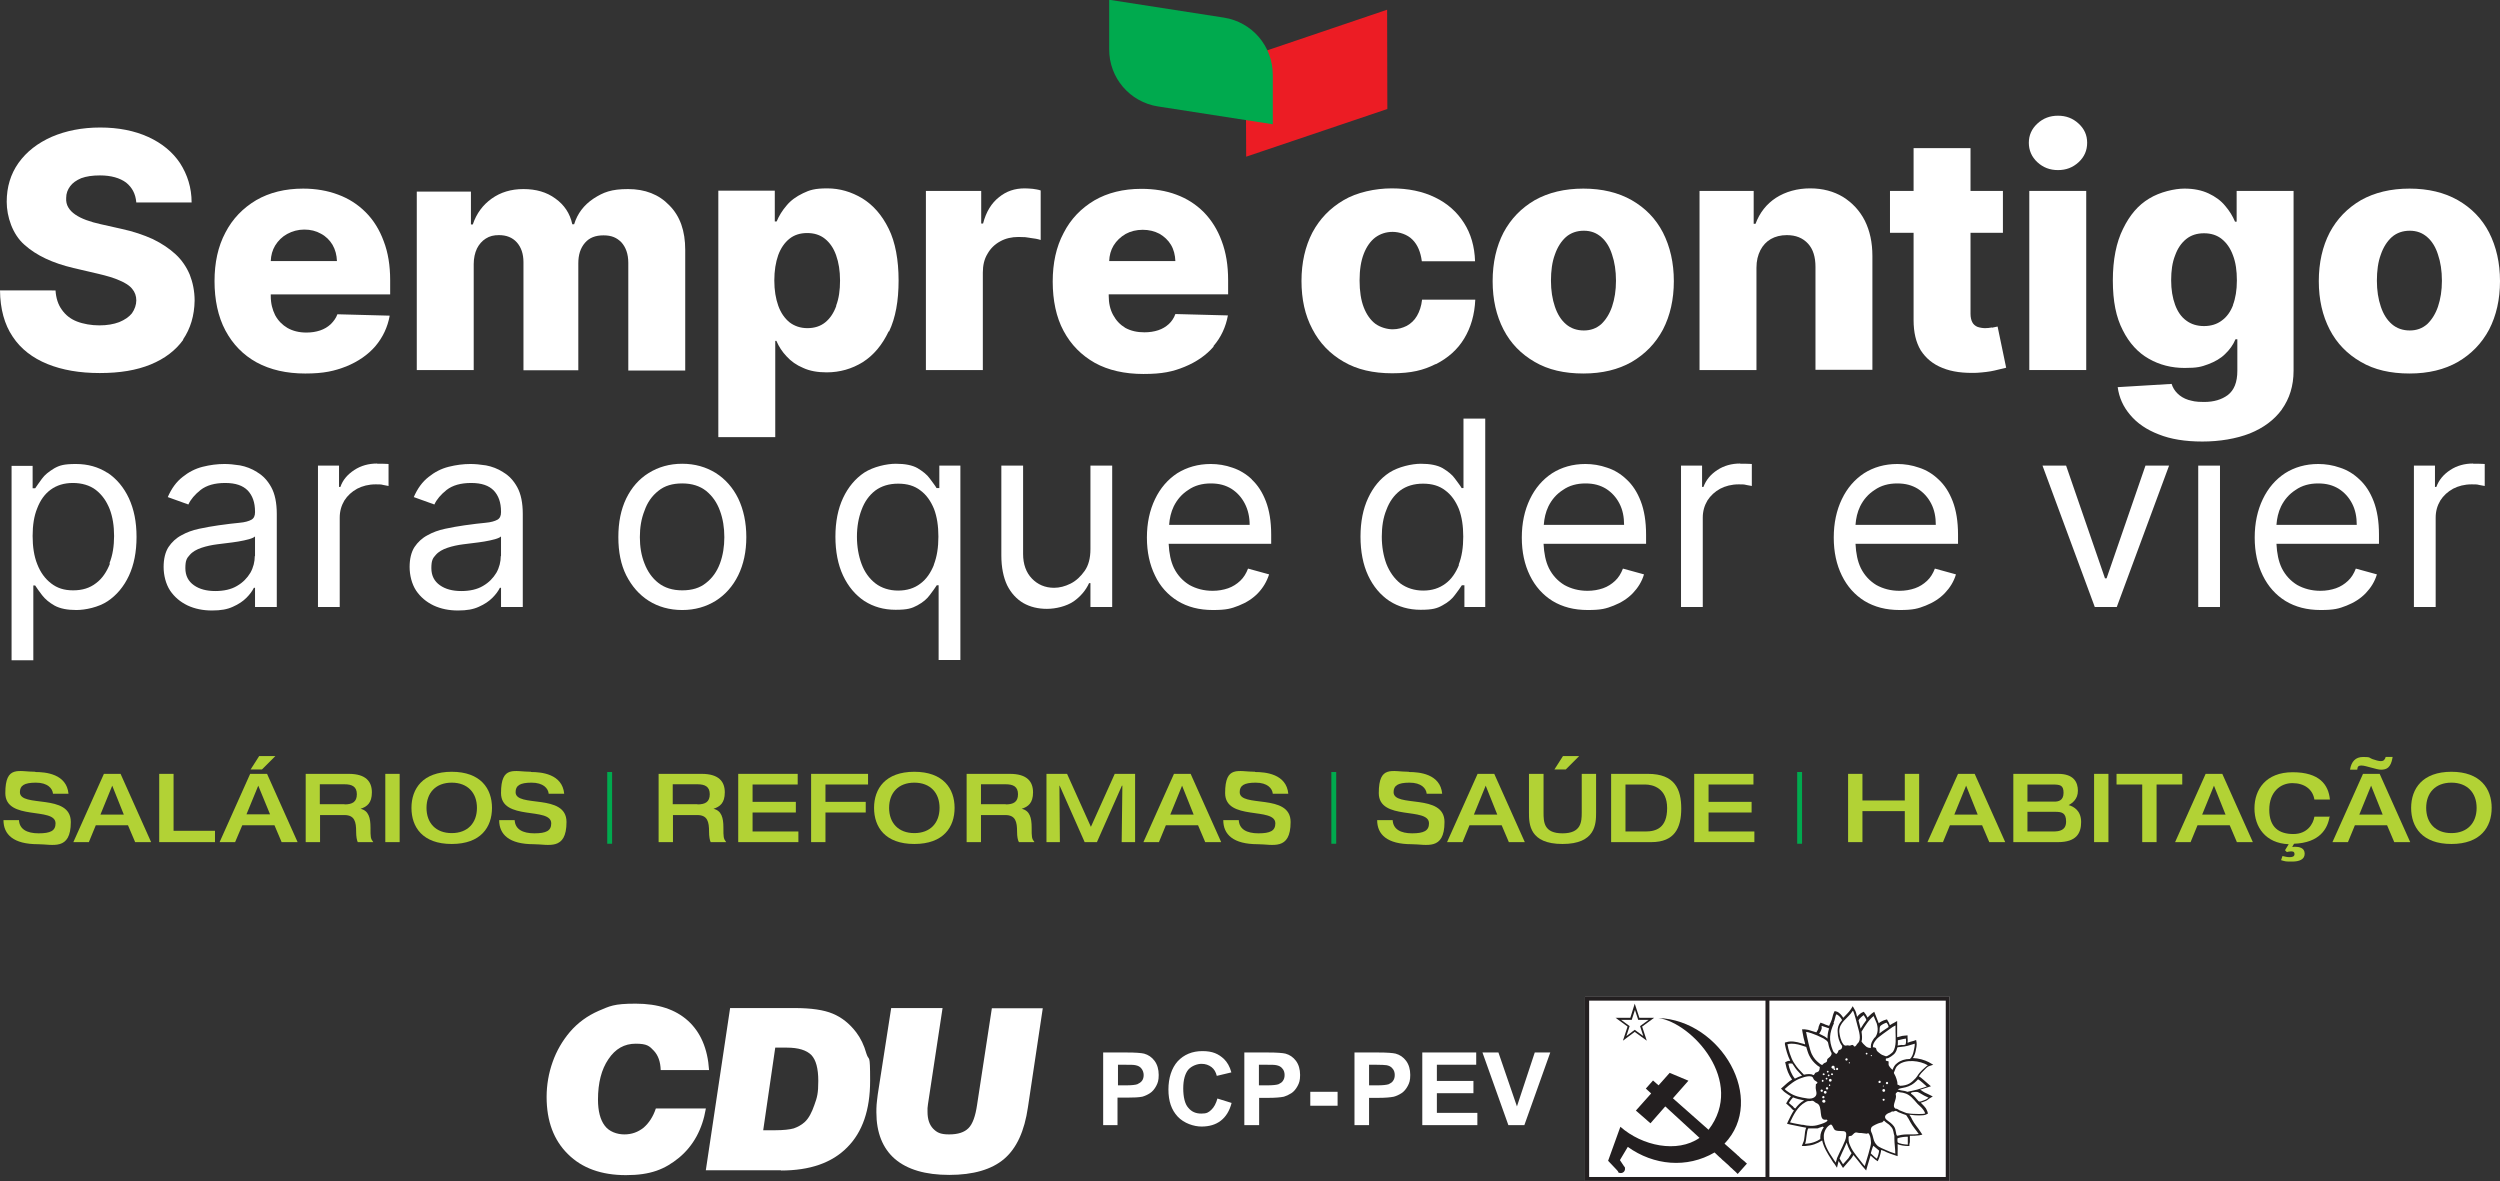 <?xml version="1.0" encoding="UTF-8"?>
<svg id="Layer_1" data-name="Layer 1" xmlns="http://www.w3.org/2000/svg" version="1.1" viewBox="0 0 1080.3 510.4">
  <rect x="0" y="0" width="1080.3" height="510.4" fill="#333333" stroke="none"/>
  <defs>
    <style>
      .cls-1 {
        fill: #b2d235;
      }

      .cls-1, .cls-2, .cls-3, .cls-4, .cls-5 {
        stroke-width: 0px;
      }

      .cls-2 {
        fill: #ec1c24;
      }

      .cls-3 {
        fill: #00aa4e;
      }

      .cls-4 {
        fill: #231f20;
      }

      .cls-5 {
        fill: #fff;
      }
    </style>
  </defs>
  <path class="cls-1" d="M15.2,333.6c4.5,0,13.6.8,14.4,9.4h-6.7c-.2-2.3-2.3-4.8-7.4-4.8s-6.9,1.3-6.9,4.1c0,6.9,22,.3,22,12.9s-7.9,9.6-14.2,9.6c-10.6,0-14.9-4.2-14.9-10.4h6.7c.2,3.9,3.4,5.7,8.5,5.7s7.3-1.1,7.3-4.3c0-7.3-21.7-.9-21.7-13.1s5.8-9.2,13-9.2"/>
  <path class="cls-1" d="M44.8,334.4h7.3l13.2,29.5h-6.9l-3.1-7.3h-13.9l-3,7.3h-6.7l13.2-29.5ZM53.5,352l-5-12.5-5.1,12.5h10.2Z"/>
  <polygon class="cls-1" points="68.8 334.4 75 334.4 75 359 92.9 359 92.9 363.9 68.8 363.9 68.8 334.4"/>
  <path class="cls-1" d="M108.1,334.4h7.3l13.2,29.5h-6.9l-3.1-7.3h-13.9l-3.1,7.3h-6.7l13.2-29.5ZM116.7,351.9l-5.1-12.4-5.1,12.4h10.2ZM112,326.7h7l-5.8,5.8h-4.9l3.7-5.8Z"/>
  <path class="cls-1" d="M132,334.4h18.7c7.5,0,10,3.4,10,8s-2.1,6.2-4.9,7.1h0c3.5.8,4.3,3.9,4.3,8.1s0,4.7,1.2,6.3h-6.7c-.4-.8-.7-2.4-.7-4.5,0-4.2-.6-7.2-5.1-7.2h-10.5v11.7h-6.2v-29.5ZM148.9,347.6c3.4,0,5.3-1.1,5.3-4.4s-2.1-4.3-5.3-4.3h-10.7v8.6h10.7Z"/>
  <rect class="cls-1" x="166.5" y="334.4" width="6.2" height="29.5"/>
  <path class="cls-1" d="M177.8,349.1c0-8.3,4.9-15.6,17.4-15.6s17.4,7.3,17.4,15.6-4.8,15.6-17.4,15.6-17.4-7.3-17.4-15.6M206.1,349.1c0-6.5-4-10.9-10.9-10.9s-10.9,4.4-10.9,10.9,4,10.9,10.9,10.9,10.9-4.4,10.9-10.9"/>
  <path class="cls-1" d="M229.4,333.6c4.5,0,13.6.8,14.4,9.4h-6.7c-.2-2.3-2.3-4.8-7.4-4.8s-6.9,1.3-6.9,4.1c0,6.9,22,.3,22,12.9s-7.9,9.6-14.2,9.6c-10.6,0-14.9-4.2-14.9-10.4h6.7c.2,3.9,3.4,5.7,8.5,5.7s7.3-1.1,7.3-4.3c0-7.3-21.7-.9-21.7-13.1s5.8-9.2,13-9.2"/>
  <rect class="cls-3" x="262.4" y="333.6" width="2.1" height="31"/>
  <path class="cls-1" d="M284.5,334.4h18.7c7.5,0,10,3.4,10,8s-2.1,6.2-4.9,7.1h0c3.5.8,4.3,3.9,4.3,8.1s0,4.7,1.2,6.3h-6.7c-.4-.8-.7-2.4-.7-4.5,0-4.2-.6-7.2-5.1-7.2h-10.5v11.7h-6.2v-29.5ZM301.4,347.6c3.4,0,5.3-1.1,5.3-4.4s-2.1-4.3-5.3-4.3h-10.7v8.6h10.7Z"/>
  <polygon class="cls-1" points="319 334.4 344.7 334.4 344.7 339 325.2 339 325.2 346.5 343.9 346.5 343.9 351.1 325.2 351.1 325.2 359.3 345 359.3 345 363.9 319 363.9 319 334.4"/>
  <polygon class="cls-1" points="350.5 334.4 375.1 334.4 375.1 339 356.7 339 356.7 346.5 374.1 346.5 374.1 351.1 356.7 351.1 356.7 363.9 350.5 363.9 350.5 334.4"/>
  <path class="cls-1" d="M377.7,349.1c0-8.3,4.9-15.6,17.4-15.6s17.4,7.3,17.4,15.6-4.8,15.6-17.4,15.6-17.4-7.3-17.4-15.6M406,349.1c0-6.5-4-10.9-10.9-10.9s-10.9,4.4-10.9,10.9,4,10.9,10.9,10.9,10.9-4.4,10.9-10.9"/>
  <path class="cls-1" d="M417.7,334.4h18.7c7.5,0,10,3.4,10,8s-2.1,6.2-4.9,7.1h0c3.5.8,4.3,3.9,4.3,8.1s0,4.7,1.2,6.3h-6.7c-.5-.8-.8-2.4-.8-4.5,0-4.2-.6-7.2-5.1-7.2h-10.5v11.7h-6.2v-29.5ZM434.6,347.6c3.4,0,5.3-1.1,5.3-4.4s-2.1-4.3-5.3-4.3h-10.7v8.6h10.7Z"/>
  <polygon class="cls-1" points="452.2 334.4 461.1 334.4 471.4 357.3 481.7 334.4 490.5 334.4 490.5 363.9 484.7 363.9 485 339.5 484.8 339.5 474 363.9 468.7 363.9 457.9 339.5 457.8 339.5 458 363.9 452.2 363.9 452.2 334.4"/>
  <path class="cls-1" d="M507.2,334.4h7.3l13.2,29.5h-6.9l-3.1-7.3h-13.9l-3,7.3h-6.7l13.2-29.5ZM515.8,352l-5-12.5-5.1,12.5h10.2Z"/>
  <path class="cls-1" d="M542.3,333.6c4.5,0,13.6.8,14.4,9.4h-6.7c-.2-2.3-2.3-4.8-7.4-4.8s-6.9,1.3-6.9,4.1c0,6.9,22,.3,22,12.9s-7.9,9.6-14.2,9.6c-10.6,0-14.9-4.2-14.9-10.4h6.7c.2,3.9,3.4,5.7,8.5,5.7s7.3-1.1,7.3-4.3c0-7.3-21.7-.9-21.7-13.1s5.8-9.2,13-9.2"/>
  <rect class="cls-3" x="575.3" y="333.6" width="2.1" height="31"/>
  <path class="cls-1" d="M608.8,333.6c4.5,0,13.6.8,14.4,9.4h-6.7c-.2-2.3-2.3-4.8-7.4-4.8s-6.9,1.3-6.9,4.1c0,6.9,22,.3,22,12.9s-7.9,9.6-14.2,9.6c-10.6,0-14.9-4.2-14.9-10.4h6.7c.2,3.9,3.4,5.7,8.4,5.7s7.3-1.1,7.3-4.3c0-7.3-21.7-.9-21.7-13.1s5.8-9.2,13-9.2"/>
  <path class="cls-1" d="M638.4,334.4h7.3l13.2,29.5h-6.9l-3.1-7.3h-13.9l-3,7.3h-6.7l13.2-29.5ZM647,352l-5-12.5-5.1,12.5h10.2Z"/>
  <path class="cls-1" d="M660.7,334.4h6.3v16.7c0,4.1.1,9,8.2,9s8.3-5,8.3-9v-16.7h6.2v16.8c0,4.8-.2,13.5-14.5,13.5s-14.5-8.6-14.5-13.5v-16.8ZM675.4,326.7h7l-5.8,5.8h-4.9l3.7-5.8Z"/>
  <path class="cls-1" d="M696.2,334.4h15.9c11.6,0,14.4,6.6,14.4,15s-2.9,14.5-12.9,14.5h-17.4v-29.5ZM702.4,359.3h8.7c4.5,0,9.3-1.5,9.3-10.1s-6.1-10.2-9.6-10.2h-8.4v20.3Z"/>
  <polygon class="cls-1" points="732.1 334.4 757.7 334.4 757.7 339 738.3 339 738.3 346.5 756.9 346.5 756.9 351.1 738.3 351.1 738.3 359.3 758.1 359.3 758.1 363.9 732.1 363.9 732.1 334.4"/>
  <rect class="cls-3" x="776.6" y="333.6" width="2.1" height="31"/>
  <polygon class="cls-1" points="798.6 334.4 804.8 334.4 804.8 345.9 823.1 345.9 823.1 334.4 829.3 334.4 829.3 363.9 823.1 363.9 823.1 350.5 804.8 350.5 804.8 363.9 798.6 363.9 798.6 334.4"/>
  <path class="cls-1" d="M846,334.4h7.3l13.2,29.5h-6.9l-3.1-7.3h-13.9l-3,7.3h-6.7l13.2-29.5ZM854.6,352l-5-12.5-5.1,12.5h10.2Z"/>
  <path class="cls-1" d="M869.9,334.4h19.5c6.7,0,8.5,3.6,8.5,7.3s-2.5,5.4-4,6.2c2.2.6,5.4,2.4,5.4,7.3s-2.1,8.7-10,8.7h-19.3v-29.5ZM876.1,346.4h11.6c1.7,0,4-.4,4-3.8s-1.5-3.6-5.1-3.6h-10.5v7.4ZM876.1,359.3h11.1c2.8,0,5.6-.5,5.6-4.3s-1.9-4.2-4.7-4.2h-12v8.5Z"/>
  <rect class="cls-1" x="904.9" y="334.4" width="6.2" height="29.5"/>
  <polygon class="cls-1" points="925.7 339 914.6 339 914.6 334.4 943 334.4 943 339 931.9 339 931.9 363.9 925.7 363.9 925.7 339"/>
  <path class="cls-1" d="M953,334.4h7.3l13.2,29.5h-6.9l-3.1-7.3h-13.9l-3,7.3h-6.7l13.2-29.5ZM961.7,352l-5-12.5-5.1,12.5h10.2Z"/>
  <path class="cls-1" d="M1006.7,352.6c-.8,5.6-4.4,11.6-15.4,12l-.8,1.4c.5,0,.8-.1,1.2-.1,1.7,0,4.2.4,4.2,3s-2.5,3.4-5.4,3.4-2.7,0-4.8-.6l.6-1.8c1,.2,1.9.5,3,.5s2.2-.2,2.2-1.3-.7-1.2-1.5-1.2-1.4.2-1.8.3l-.8-.8,1.6-2.6c-10-.4-14.8-7.4-14.8-15.5s4.9-15.6,16.5-15.6,15.5,5.4,16.1,11.8h-6.7c-.7-4.4-4.3-7.1-9.5-7.1s-10,3.8-10,11.5,4.3,10.5,10.4,10.5,8.6-4.4,9.1-7.5h6.7Z"/>
  <path class="cls-1" d="M1021,334.4h7.3l13.2,29.5h-6.9l-3.1-7.3h-13.9l-3,7.3h-6.7l13.2-29.5ZM1015.5,332.5c.6-3.4,2.3-5.4,5.7-5.4s2.5.4,3.9.9c1.4.5,2.8.9,3.8.9s1.7-.6,2-1.8h3c-.2,1.2-.5,2.6-1.2,3.7-.7,1.1-1.8,1.8-3.8,1.8s-6.6-1.8-8.4-1.8-1.7.8-1.9,1.8h-3ZM1029.6,352l-5-12.5-5.1,12.5h10.2Z"/>
  <path class="cls-1" d="M1041.9,349.1c0-8.3,4.9-15.6,17.4-15.6s17.4,7.3,17.4,15.6-4.8,15.6-17.4,15.6-17.4-7.3-17.4-15.6M1070.2,349.1c0-6.5-4-10.9-10.9-10.9s-10.9,4.4-10.9,10.9,4,10.9,10.9,10.9,10.9-4.4,10.9-10.9"/>
  <path class="cls-5" d="M46.4,204.3c-3.9-2.5-8.4-3.8-13.6-3.8s-7.1.6-9.4,1.9c-2.3,1.4-4.1,2.8-5.3,4.5-1.2,1.7-2.2,3-2.9,4.1h-1.1v-9.7H5v84h9.4v-32.3h.8c.7,1.1,1.7,2.5,3,4.2,1.3,1.7,3.1,3.2,5.4,4.5,2.4,1.3,5.5,1.9,9.4,1.9s9.6-1.2,13.5-3.8c3.9-2.6,7-6.3,9.2-11s3.3-10.3,3.3-16.8-1.1-11.9-3.3-16.7c-2.2-4.7-5.3-8.4-9.2-11M47.5,243.6c-1.4,3.5-3.3,6.4-6,8.4-2.7,2.1-5.9,3.1-9.9,3.1s-6.9-1-9.5-3c-2.6-2-4.6-4.7-6-8.3-1.4-3.5-2-7.6-2-12.2s.6-8.6,2-12c1.3-3.4,3.2-6.1,5.8-8,2.6-1.9,5.8-2.9,9.6-2.9s7.3,1,9.9,3c2.7,2.1,4.6,4.8,6,8.3,1.3,3.4,1.9,7.3,1.9,11.6s-.6,8.3-2,11.8"/>
  <path class="cls-5" d="M111.1,204c-2.4-1.5-4.8-2.4-7.4-2.9-2.5-.4-4.8-.6-6.7-.6-3.1,0-6.2.4-9.4,1.2-3.2.8-6.1,2.3-8.7,4.4-2.7,2.1-4.8,5-6.4,8.7l8.9,3.2c1-2.2,2.8-4.3,5.3-6.3,2.6-2,6.1-3,10.6-3s7.6,1.1,9.7,3.2c2.1,2.2,3.2,5.2,3.2,9.2v.3c0,1.5-.5,2.6-1.6,3.2-1.1.6-2.8,1.1-5.1,1.3-2.4.2-5.4.6-9.1,1.1-2.8.4-5.6.9-8.4,1.5-2.8.6-5.3,1.5-7.6,2.8-2.3,1.2-4.2,3-5.6,5.1-1.4,2.2-2.1,5.1-2.1,8.6s.9,7.3,2.8,10.2c1.9,2.8,4.4,4.9,7.5,6.4,3.2,1.5,6.7,2.2,10.6,2.2s6.6-.5,9-1.6c2.5-1.1,4.4-2.4,5.9-3.9,1.5-1.5,2.5-2.9,3.2-4.3h.5v8.3h9.4v-40.2c0-4.8-.8-8.7-2.4-11.6-1.6-2.9-3.6-5-6-6.4M110.1,240.2c0,2.5-.6,5-1.9,7.3-1.4,2.3-3.2,4.2-5.8,5.7-2.5,1.5-5.7,2.2-9.4,2.2s-6.8-.8-9.2-2.5c-2.4-1.7-3.7-4.1-3.7-7.4s.6-4.3,1.9-5.7c1.2-1.4,3-2.4,5.1-3.1,2.1-.7,4.4-1.2,6.8-1.5,1-.1,2.4-.3,4-.5,1.7-.2,3.3-.4,5.1-.7,1.7-.3,3.2-.6,4.6-1,1.4-.4,2.2-.8,2.6-1.2v8.6Z"/>
  <path class="cls-5" d="M163,200.3c-3.7,0-7,.9-9.9,2.8-2.9,1.9-5,4.3-6,7.3h-.6v-9.2h-9.1v61.1h9.4v-38.6c0-2.8.7-5.2,2-7.4,1.4-2.2,3.2-3.8,5.5-5.1,2.3-1.2,5-1.9,8-1.9s2.4.1,3.5.3,1.8.3,2.1.4v-9.5c-.5,0-1.3-.1-2.3-.1-1.1,0-1.9,0-2.6,0"/>
  <path class="cls-5" d="M217.4,204c-2.4-1.5-4.8-2.4-7.4-2.9-2.5-.4-4.8-.6-6.7-.6-3.1,0-6.2.4-9.4,1.2-3.2.8-6.1,2.3-8.7,4.4-2.7,2.1-4.8,5-6.4,8.7l8.9,3.2c1-2.2,2.8-4.3,5.3-6.3,2.6-2,6.1-3,10.6-3s7.6,1.1,9.7,3.2c2.1,2.2,3.2,5.2,3.2,9.2v.3c0,1.5-.5,2.6-1.6,3.2-1.1.6-2.8,1.1-5.1,1.3-2.4.2-5.4.6-9.1,1.1-2.8.4-5.6.9-8.4,1.5-2.8.6-5.3,1.5-7.6,2.8-2.3,1.2-4.2,3-5.6,5.1-1.4,2.2-2.1,5.1-2.1,8.6s.9,7.3,2.8,10.2c1.9,2.8,4.4,4.9,7.5,6.4,3.2,1.5,6.7,2.2,10.6,2.2s6.6-.5,9-1.6c2.5-1.1,4.4-2.4,5.9-3.9,1.5-1.5,2.5-2.9,3.2-4.3h.5v8.3h9.4v-40.2c0-4.8-.8-8.7-2.4-11.6-1.6-2.9-3.6-5-6-6.4M216.4,240.2c0,2.5-.6,5-1.9,7.3-1.4,2.3-3.2,4.2-5.8,5.7-2.5,1.5-5.7,2.2-9.4,2.2s-6.8-.8-9.2-2.5c-2.4-1.7-3.7-4.1-3.7-7.4s.6-4.3,1.9-5.7c1.2-1.4,3-2.4,5.1-3.1,2.1-.7,4.4-1.2,6.8-1.5,1-.1,2.4-.3,4-.5,1.7-.2,3.3-.4,5.1-.7,1.7-.3,3.2-.6,4.6-1,1.4-.4,2.2-.8,2.6-1.2v8.6Z"/>
  <path class="cls-5" d="M309.3,204.4c-4.2-2.6-9-4-14.5-4s-10.3,1.4-14.5,4-7.4,6.3-9.7,11c-2.3,4.8-3.4,10.3-3.4,16.7s1.1,11.9,3.4,16.5c2.4,4.7,5.6,8.4,9.7,11s9,4,14.5,4,10.3-1.4,14.5-4c4.1-2.6,7.4-6.3,9.7-11,2.3-4.7,3.5-10.2,3.5-16.5s-1.2-11.9-3.5-16.7c-2.3-4.7-5.6-8.4-9.7-11M311.1,243.5c-1.3,3.5-3.3,6.3-6,8.4-2.7,2.2-6.1,3.2-10.3,3.2s-7.6-1.1-10.3-3.2c-2.7-2.1-4.7-5-6-8.4-1.4-3.5-2-7.3-2-11.4s.6-7.9,2-11.4c1.2-3.5,3.2-6.4,6-8.6,2.7-2.2,6.1-3.2,10.3-3.2s7.6,1.1,10.3,3.2c2.7,2.2,4.7,5,6,8.6,1.3,3.5,1.9,7.3,1.9,11.4s-.6,7.9-1.9,11.4"/>
  <path class="cls-5" d="M405.8,210.9h-1.1c-.6-1.1-1.7-2.4-2.9-4.1-1.2-1.7-3-3.1-5.3-4.5-2.3-1.3-5.4-1.9-9.4-1.9s-9.7,1.3-13.6,3.8c-3.9,2.6-7,6.3-9.2,11-2.2,4.7-3.3,10.3-3.3,16.7s1.1,12.1,3.3,16.8c2.2,4.7,5.3,8.4,9.2,11,3.9,2.5,8.4,3.8,13.5,3.8s7-.6,9.4-1.9c2.4-1.3,4.2-2.8,5.4-4.5,1.3-1.7,2.3-3.1,3-4.2h.8v32.3h9.4v-84h-9.1v9.7ZM403.6,244c-1.4,3.5-3.3,6.3-5.9,8.2-2.6,2-5.8,3-9.6,3s-7.2-1.1-9.8-3.1c-2.7-2.1-4.7-4.9-6-8.4-1.3-3.5-2-7.5-2-11.8s.7-8.2,2-11.6c1.3-3.5,3.2-6.2,5.9-8.3,2.7-2,6-3,9.9-3s7,.9,9.6,2.9c2.6,1.9,4.5,4.6,5.9,8,1.3,3.4,1.9,7.4,1.9,12s-.6,8.6-2,12.2"/>
  <path class="cls-5" d="M471.2,237.3c0,3.8-.8,7-2.5,9.4-1.7,2.4-3.7,4.3-6.1,5.5-2.4,1.2-4.8,1.8-7.1,1.8-3.9,0-7.1-1.4-9.6-4-2.5-2.6-3.8-6.2-3.8-10.6v-38.2h-9.4v38.8c0,5.2.9,9.5,2.5,12.9,1.7,3.4,4.1,6,7,7.7,3,1.7,6.4,2.5,10.2,2.5s8.4-1.1,11.5-3.2c3-2.1,5.3-4.8,6.7-7.9h.6v10.3h9.4v-61.1h-9.4v36.1Z"/>
  <path class="cls-5" d="M541,207.2c-2.5-2.4-5.4-4.1-8.4-5.1-3.1-1.1-6.3-1.6-9.4-1.6-5.5,0-10.3,1.4-14.5,4-4.1,2.7-7.3,6.4-9.6,11.2-2.3,4.8-3.5,10.3-3.5,16.6s1.2,11.7,3.5,16.4c2.2,4.7,5.6,8.4,9.8,11,4.3,2.6,9.3,3.9,15.2,3.9s7.9-.6,11.2-1.9c3.3-1.3,6.1-3.1,8.3-5.4s3.8-5,4.8-8.1l-9.1-2.5c-.8,2.1-1.9,3.9-3.4,5.3-1.5,1.4-3.2,2.5-5.2,3.2-2,.7-4.3,1.1-6.7,1.1-3.8,0-7.1-.9-10-2.5-2.8-1.7-5.1-4.1-6.7-7.3-1.4-2.9-2.1-6.4-2.3-10.5h44.3v-4c0-5.7-.8-10.5-2.3-14.4-1.5-3.9-3.5-7-6.1-9.4M505.2,226.8c.2-2.8.8-5.5,2-8,1.5-3,3.5-5.3,6.3-7.1,2.7-1.9,6-2.8,9.7-2.8s6.4.8,8.9,2.3c2.5,1.6,4.4,3.7,5.8,6.4,1.4,2.7,2.1,5.8,2.1,9.2h-34.7Z"/>
  <path class="cls-5" d="M632.4,210.9h-.8c-.6-1.1-1.7-2.4-2.9-4.1s-3-3.1-5.3-4.5c-2.3-1.3-5.5-1.9-9.4-1.9s-9.7,1.3-13.6,3.8c-4,2.6-7,6.3-9.2,11-2.2,4.7-3.3,10.3-3.3,16.7s1.1,12.1,3.3,16.8c2.2,4.7,5.3,8.4,9.2,11,3.9,2.5,8.4,3.8,13.5,3.8s7.1-.6,9.4-1.9c2.4-1.3,4.2-2.8,5.4-4.5,1.3-1.7,2.3-3.1,3-4.2h1.1v9.4h9v-81.4h-9.4v30.1ZM630.5,244c-1.4,3.5-3.3,6.3-5.9,8.2-2.7,2-5.8,3-9.6,3s-7.2-1.1-9.9-3.1c-2.6-2.1-4.6-4.9-6-8.4-1.3-3.5-2-7.5-2-11.8s.6-8.2,2-11.6c1.3-3.5,3.2-6.2,5.9-8.3,2.7-2,6-3,9.9-3s7,.9,9.6,2.9c2.6,1.9,4.5,4.6,5.9,8,1.3,3.4,1.9,7.4,1.9,12s-.6,8.6-2,12.2"/>
  <path class="cls-5" d="M702.9,207.2c-2.5-2.4-5.3-4.1-8.4-5.1-3.1-1.1-6.3-1.6-9.4-1.6-5.5,0-10.3,1.4-14.4,4-4.1,2.7-7.3,6.4-9.6,11.2-2.3,4.8-3.5,10.3-3.5,16.6s1.2,11.7,3.5,16.4c2.3,4.7,5.6,8.4,9.8,11,4.3,2.6,9.3,3.9,15.2,3.9s7.9-.6,11.2-1.9c3.3-1.3,6.1-3.1,8.3-5.4s3.9-5,4.8-8.1l-9.1-2.5c-.8,2.1-1.9,3.9-3.4,5.3-1.5,1.4-3.2,2.5-5.2,3.2-2,.7-4.3,1.1-6.7,1.1-3.8,0-7.1-.9-10-2.5-2.8-1.7-5.1-4.1-6.7-7.3-1.4-2.9-2.1-6.4-2.3-10.5h44.3v-4c0-5.7-.8-10.5-2.3-14.4-1.5-3.9-3.5-7-6.1-9.4M667.1,226.8c.2-2.8.8-5.5,2-8,1.5-3,3.5-5.3,6.3-7.1,2.7-1.9,6-2.8,9.7-2.8s6.4.8,8.9,2.3c2.5,1.6,4.4,3.7,5.8,6.4,1.4,2.7,2,5.8,2,9.2h-34.7Z"/>
  <path class="cls-5" d="M752,200.3c-3.7,0-7,.9-9.9,2.8-2.9,1.9-4.9,4.3-6,7.3h-.6v-9.2h-9.1v61.1h9.4v-38.6c0-2.8.7-5.2,2-7.4,1.4-2.2,3.2-3.8,5.5-5.1,2.3-1.2,5-1.9,8-1.9s2.4.1,3.5.3c1.1.2,1.8.3,2.2.4v-9.5c-.5,0-1.3-.1-2.4-.1-1.1,0-1.9,0-2.6,0"/>
  <path class="cls-5" d="M837.7,207.2c-2.5-2.4-5.3-4.1-8.4-5.1-3.1-1.1-6.3-1.6-9.4-1.6-5.5,0-10.3,1.4-14.4,4-4.1,2.7-7.3,6.4-9.6,11.2-2.3,4.8-3.5,10.3-3.5,16.6s1.2,11.7,3.5,16.4c2.3,4.7,5.6,8.4,9.8,11,4.3,2.6,9.3,3.9,15.2,3.9s7.9-.6,11.2-1.9c3.3-1.3,6.1-3.1,8.3-5.4s3.9-5,4.8-8.1l-9.1-2.5c-.8,2.1-1.9,3.9-3.4,5.3-1.5,1.4-3.2,2.5-5.2,3.2-2,.7-4.3,1.1-6.7,1.1-3.8,0-7.1-.9-10-2.5-2.8-1.7-5.1-4.1-6.7-7.3-1.4-2.9-2.1-6.4-2.3-10.5h44.3v-4c0-5.7-.8-10.5-2.3-14.4-1.5-3.9-3.5-7-6.1-9.4M801.8,226.8c.2-2.8.8-5.5,2-8,1.5-3,3.5-5.3,6.3-7.1,2.7-1.9,6-2.8,9.7-2.8s6.4.8,8.9,2.3c2.5,1.6,4.4,3.7,5.8,6.4,1.4,2.7,2,5.8,2,9.2h-34.7Z"/>
  <polygon class="cls-5" points="910.3 249.9 909.6 249.9 892.8 201.2 882.6 201.2 905.2 262.3 914.7 262.3 937.3 201.2 927.1 201.2 910.3 249.9"/>
  <rect class="cls-5" x="949.9" y="201.2" width="9.4" height="61.1"/>
  <path class="cls-5" d="M1019.6,207.2c-2.5-2.4-5.3-4.1-8.4-5.1-3.1-1.1-6.3-1.6-9.4-1.6-5.5,0-10.3,1.4-14.4,4-4.1,2.7-7.3,6.4-9.6,11.2-2.3,4.8-3.5,10.3-3.5,16.6s1.2,11.7,3.5,16.4c2.3,4.7,5.6,8.4,9.8,11,4.3,2.6,9.3,3.9,15.2,3.9s7.9-.6,11.2-1.9c3.3-1.3,6.1-3.1,8.3-5.4s3.9-5,4.8-8.1l-9.1-2.5c-.8,2.1-1.9,3.9-3.4,5.3-1.5,1.4-3.2,2.5-5.2,3.2-2,.7-4.3,1.1-6.7,1.1-3.8,0-7.1-.9-10-2.5-2.8-1.7-5.1-4.1-6.7-7.3-1.4-2.9-2.1-6.4-2.3-10.5h44.3v-4c0-5.7-.8-10.5-2.3-14.4-1.5-3.9-3.5-7-6.1-9.4M983.7,226.8c.2-2.8.8-5.5,2-8,1.5-3,3.5-5.3,6.3-7.1,2.7-1.9,6-2.8,9.7-2.8s6.4.8,8.9,2.3c2.5,1.6,4.4,3.7,5.8,6.4,1.4,2.7,2,5.8,2,9.2h-34.7Z"/>
  <path class="cls-5" d="M1068.7,200.3c-3.7,0-7,.9-9.9,2.8-2.9,1.9-4.9,4.3-6,7.3h-.6v-9.2h-9.1v61.1h9.4v-38.6c0-2.8.7-5.2,2-7.4,1.4-2.2,3.2-3.8,5.5-5.1,2.3-1.2,5-1.9,8-1.9s2.4.1,3.5.3c1.1.2,1.8.3,2.2.4v-9.5c-.5,0-1.3-.1-2.4-.1-1.1,0-1.9,0-2.6,0"/>
  <path class="cls-5" d="M79.1,146.7c3.2-4.7,4.9-10.3,5-16.8,0-4.1-.8-7.9-2.1-11.2-1.4-3.3-3.4-6.3-6.1-8.8-2.7-2.5-6-4.7-9.9-6.6-4-1.8-8.4-3.3-13.5-4.4l-8.9-2c-2.3-.5-4.4-1.1-6.3-1.8s-3.5-1.5-4.8-2.4c-1.3-.9-2.3-1.9-3-3.1s-1-2.5-.9-4.1c0-1.9.6-3.5,1.7-5,1.1-1.5,2.7-2.6,4.8-3.5,2.2-.8,4.8-1.2,8.1-1.2,4.8,0,8.6,1.1,11.3,3.1,2.6,2.1,4.1,4.9,4.4,8.6h23.9c0-6.4-1.8-12-5-17-3.2-4.8-7.8-8.6-13.7-11.3-5.9-2.7-12.9-4.1-20.8-4.1s-14.8,1.4-20.9,4c-6.1,2.7-10.9,6.4-14.4,11.3-3.4,4.8-5.1,10.4-5.1,16.8s2.5,14.1,7.7,18.6c5.1,4.6,12.2,7.9,21.1,10l10.7,2.5c3.8.9,6.9,1.8,9.3,2.9,2.4,1,4.3,2.2,5.4,3.6,1.2,1.4,1.8,3.1,1.8,5s-.7,3.9-1.9,5.6c-1.3,1.6-3.1,2.8-5.5,3.8-2.4.9-5.2,1.4-8.6,1.4s-6.9-.6-9.7-1.7c-2.8-1.1-4.9-2.8-6.5-5.1-1.6-2.2-2.5-5-2.7-8.3H0c.1,8,1.9,14.7,5.5,20,3.5,5.3,8.6,9.2,15,11.8,6.4,2.6,13.9,3.9,22.6,3.9s15.9-1.2,22-3.7c6.1-2.5,10.8-6.1,14.1-10.7"/>
  <path class="cls-5" d="M158,91.7c-3.4-3.4-7.3-5.9-11.9-7.6-4.5-1.7-9.6-2.6-15.1-2.6-7.8,0-14.6,1.7-20.3,5-5.7,3.4-10.2,8-13.3,14-3.2,6-4.7,13-4.7,21s1.5,15.3,4.7,21.3c3.2,6,7.7,10.6,13.5,13.8,5.9,3.2,12.9,4.8,21,4.8s12.7-1.1,17.8-3.1c5.1-2.1,9.3-5,12.5-8.7,3.2-3.8,5.3-8.2,6.2-13.2l-22.6-.6c-.6,1.7-1.7,3.1-2.9,4.3-1.3,1.2-2.8,2.1-4.6,2.7-1.8.6-3.7.9-5.9.9-3.2,0-5.9-.7-8.2-2-2.2-1.3-4-3.1-5.3-5.5-1.2-2.4-1.9-5.1-1.9-8.3v-.7h51.6v-6.1c0-6.3-.9-12-2.8-16.9-1.8-4.9-4.4-9.1-7.7-12.4M117,112.8c.1-2.5.7-4.7,1.9-6.7,1.3-2.1,3-3.8,5.2-5,2.2-1.2,4.7-1.9,7.4-1.9s5.1.6,7.2,1.8c2.1,1.1,3.8,2.8,5,4.8,1.2,2.1,1.8,4.4,1.9,7h-28.6Z"/>
  <path class="cls-5" d="M180.1,121v38.9h24.6v-45.8c0-2.5.5-4.8,1.4-6.7.9-1.8,2.2-3.3,3.8-4.3,1.7-1.1,3.5-1.5,5.7-1.5,3.2,0,5.8,1,7.7,3.1,1.9,2.1,2.9,5,2.9,8.6v46.7h23.7v-46.2c0-3.7.9-6.6,2.9-8.9,1.9-2.2,4.5-3.2,8-3.2s5.7,1,7.7,3c1.9,2.1,3,5,3,8.9v46.5h24.6v-52.1c0-8.2-2.2-14.6-6.9-19.3-4.5-4.7-10.5-7-17.8-7s-10.7,1.4-14.9,4.1c-4.2,2.8-7,6.5-8.4,11.1h-.8c-1-4.7-3.5-8.4-7.3-11.1-3.8-2.8-8.4-4.1-13.8-4.1s-9.9,1.4-13.7,4.1c-3.8,2.7-6.6,6.4-8.2,11.2h-.8v-14.2h-23.4v38.5Z"/>
  <path class="cls-5" d="M384.2,143.2c2.8-5.9,4.1-13.2,4.1-22s-1.4-16.6-4.3-22.4c-2.9-5.9-6.7-10.2-11.4-13.1-4.7-2.8-9.7-4.3-15.1-4.3s-7.6.7-10.5,2.1c-2.9,1.4-5.3,3.1-7.1,5.3-1.9,2.2-3.3,4.5-4.3,6.9h-.8v-13.3h-24.4v106.5h24.6v-41.6h.5c1,2.4,2.5,4.7,4.4,6.7,1.9,2.1,4.3,3.8,7.2,5,2.8,1.3,6.2,1.9,10.1,1.9,5.7,0,10.9-1.5,15.6-4.4,4.7-3,8.4-7.4,11.2-13.3M361.4,132.1c-1.1,3.1-2.7,5.5-4.8,7.2-2.1,1.7-4.7,2.5-7.7,2.5s-5.6-.9-7.7-2.5c-2.1-1.7-3.8-4.1-4.9-7.2-1.1-3.1-1.7-6.7-1.7-10.9s.6-7.9,1.7-11c1.1-3,2.8-5.4,4.8-7,2.1-1.7,4.7-2.5,7.7-2.5s5.6.8,7.7,2.5c2.1,1.7,3.7,4,4.8,7.1,1.1,3.1,1.7,6.7,1.7,10.9s-.5,7.8-1.7,10.9"/>
  <path class="cls-5" d="M445.1,102.8c1.9.2,3.4.5,4.6.9v-21.4c-1.1-.4-2.2-.5-3.4-.7-1.2-.1-2.4-.2-3.5-.2-4.3,0-7.9,1.2-11.1,3.8-3.2,2.5-5.6,6.3-6.9,11.4h-.8v-14.1h-23.9v77.4h24.6v-42.1c0-3.1.6-5.8,2-8.1,1.3-2.3,3.1-4.1,5.5-5.4,2.3-1.3,5-1.9,7.9-1.9s3.2.1,5.1.4"/>
  <path class="cls-5" d="M524.4,149.5c3.2-3.7,5.3-8.2,6.2-13.2l-22.7-.6c-.6,1.7-1.6,3.2-2.8,4.3-1.3,1.2-2.8,2.1-4.6,2.7-1.8.6-3.8.9-6,.9-3.1,0-5.8-.6-8.2-1.9-2.3-1.4-4-3.2-5.3-5.6-1.3-2.4-1.9-5.1-1.9-8.3v-.6h51.6v-6.1c0-6.4-.9-12-2.8-17-1.8-4.9-4.4-9-7.7-12.4-3.4-3.4-7.3-5.9-11.9-7.6-4.5-1.7-9.6-2.5-15.1-2.5-7.8,0-14.6,1.7-20.3,5-5.7,3.4-10.2,8-13.3,14.1-3.2,6-4.7,13-4.7,21s1.5,15.4,4.7,21.3c3.2,6,7.7,10.5,13.5,13.8,5.8,3.2,12.9,4.8,21,4.8s12.7-1,17.8-3.1c5.1-2.1,9.3-5,12.5-8.7M486.4,101.1c2.2-1.2,4.7-1.8,7.4-1.8s5.1.6,7.2,1.7c2.1,1.2,3.8,2.8,5,4.8,1.2,2,1.8,4.4,1.9,7h-28.6c.1-2.5.7-4.7,1.9-6.7,1.3-2.1,3-3.7,5.2-5"/>
  <path class="cls-5" d="M620.4,157.4c5.3-2.7,9.4-6.3,12.3-11.1s4.5-10.3,4.8-16.8h-23c-.3,2.8-1.1,5.1-2.2,7-1.1,1.9-2.6,3.3-4.4,4.3-1.8.9-3.8,1.5-6.1,1.5s-5.3-.8-7.5-2.4c-2.1-1.6-3.8-4-5-7.1-1.2-3.1-1.8-7-1.8-11.6s.6-8.4,1.8-11.5c1.2-3.1,2.9-5.5,5-7.1,2.2-1.6,4.7-2.4,7.5-2.4s6.4,1.1,8.6,3.4c2.2,2.2,3.5,5.4,4,9.3h23c-.2-6.4-1.8-11.9-4.8-16.6s-7.1-8.4-12.5-11c-5.3-2.6-11.6-3.9-18.7-3.9s-15.1,1.7-20.8,5.1c-5.8,3.4-10.3,8-13.5,14-3.1,6-4.7,13-4.7,20.9s1.5,14.8,4.7,20.8c3.1,6,7.6,10.7,13.5,14.1,5.8,3.4,12.8,5,21,5s13.5-1.3,18.8-4"/>
  <path class="cls-5" d="M705.1,86.5c-5.8-3.3-12.8-5-20.9-5s-15.1,1.7-21,5c-5.8,3.4-10.3,8-13.5,14-3.1,6-4.7,13-4.7,21s1.6,14.9,4.7,20.9c3.1,6,7.6,10.6,13.5,14,5.8,3.4,12.8,5,21,5s15.1-1.7,20.9-5c5.8-3.4,10.3-8,13.5-14,3.1-6,4.7-13,4.7-20.9s-1.6-14.9-4.7-21c-3.1-6-7.6-10.6-13.5-14M696.6,132.5c-1.1,3.2-2.7,5.7-4.7,7.6-2.1,1.8-4.5,2.7-7.5,2.7s-5.6-.9-7.7-2.7c-2.1-1.8-3.7-4.3-4.8-7.6-1.1-3.2-1.7-7-1.7-11.2s.5-8.1,1.7-11.3c1.1-3.2,2.7-5.7,4.8-7.6,2.1-1.8,4.7-2.7,7.7-2.7s5.4.9,7.5,2.7c2.1,1.8,3.7,4.4,4.7,7.6,1.1,3.2,1.7,7,1.7,11.3s-.6,7.9-1.7,11.2"/>
  <path class="cls-5" d="M809.1,159.9v-49.3c0-5.8-1.1-10.9-3.3-15.3-2.2-4.3-5.4-7.7-9.4-10.2-4-2.4-8.7-3.7-14.2-3.7s-10.6,1.4-14.8,4.1c-4.1,2.7-7,6.4-8.8,11.2h-.8v-14.2h-23.4v77.4h24.6v-44.2c0-3,.6-5.4,1.7-7.6,1.1-2.1,2.6-3.7,4.5-4.8s4.3-1.7,6.9-1.7c3.9,0,6.9,1.2,9.2,3.7,2.2,2.4,3.2,5.8,3.2,10v44.5h24.6Z"/>
  <path class="cls-5" d="M860.8,141.5c-1.1.2-2.1.3-3,.3s-2.4-.2-3.4-.6c-.9-.4-1.7-1.1-2.1-1.9-.5-.9-.8-2.2-.8-3.7v-35h14v-18.1h-14v-18.5h-24.6v18.5h-10.2v18.1h10.2v37.7c0,5.3,1,9.6,3.1,13.1,2.2,3.4,5.3,6,9.4,7.6,4.1,1.7,9.1,2.3,14.8,2.1,3-.2,5.6-.5,7.7-1,2.1-.5,3.8-.9,5-1.2l-3.7-17.8c-.6.1-1.4.3-2.4.5"/>
  <rect class="cls-5" x="876.9" y="82.5" width="24.6" height="77.4"/>
  <path class="cls-5" d="M889.3,73.5c3.5,0,6.4-1.1,8.9-3.4,2.5-2.3,3.7-5.1,3.7-8.4s-1.2-6-3.7-8.3c-2.5-2.3-5.4-3.4-8.9-3.4s-6.4,1.1-8.9,3.4c-2.5,2.3-3.7,5.1-3.7,8.3s1.2,6.1,3.7,8.4c2.5,2.3,5.4,3.4,8.9,3.4"/>
  <path class="cls-5" d="M986.1,176.8c3.2-4.5,5-10,5-16.6v-77.7h-24.6v13.3h-.7c-1-2.4-2.4-4.7-4.3-6.9-1.8-2.2-4.3-4-7.1-5.3-3-1.4-6.4-2.1-10.5-2.1s-10.5,1.4-15.2,4.3c-4.7,2.8-8.4,7.1-11.3,13.1-2.9,5.8-4.4,13.3-4.4,22.3s1.4,15.9,4.3,21.5c2.8,5.6,6.6,9.7,11.2,12.3,4.7,2.7,9.9,4,15.5,4s7.2-.5,10.2-1.6c2.9-1.1,5.4-2.5,7.3-4.4,2-1.9,3.5-4,4.5-6.4h.8v13.6c0,5-1.4,8.4-4.1,10.5-2.7,2-6.1,3-10.2,3s-4.9-.4-6.9-.9c-1.9-.6-3.5-1.6-4.7-2.8-1.2-1.2-2-2.5-2.5-4.1l-23.3,1.4c.6,4.5,2.4,8.5,5.4,12,3,3.6,7.1,6.4,12.3,8.4,5.2,2.1,11.5,3.1,18.9,3.1s14.6-1.2,20.5-3.5c5.9-2.4,10.5-5.8,13.8-10.3M965,131.7c-1.1,3-2.8,5.3-4.9,6.8-2.1,1.6-4.7,2.4-7.7,2.4s-5.6-.8-7.7-2.4c-2.1-1.5-3.7-3.8-4.8-6.8-1.1-3-1.7-6.5-1.7-10.6s.5-7.7,1.7-10.7c1.1-3.1,2.7-5.4,4.8-7.1,2.1-1.7,4.7-2.5,7.7-2.5s5.6.8,7.7,2.5,3.7,4,4.8,7c1.2,3.1,1.7,6.7,1.7,10.9s-.6,7.7-1.7,10.6"/>
  <path class="cls-5" d="M1075.6,100.5c-3.1-6-7.6-10.6-13.5-14-5.8-3.3-12.8-5-20.9-5s-15.1,1.7-21,5c-5.8,3.4-10.3,8-13.5,14-3.1,6-4.7,13-4.7,21s1.6,14.9,4.7,20.9c3.1,6,7.6,10.6,13.5,14,5.8,3.4,12.8,5,21,5s15.1-1.7,20.9-5c5.8-3.4,10.3-8,13.5-14,3.1-6,4.7-13,4.7-20.9s-1.6-14.9-4.7-21M1053.5,132.5c-1.1,3.2-2.7,5.7-4.7,7.6-2.1,1.8-4.5,2.7-7.5,2.7s-5.6-.9-7.7-2.7c-2.1-1.8-3.7-4.3-4.8-7.6-1.1-3.2-1.7-7-1.7-11.2s.5-8.1,1.7-11.3c1.1-3.2,2.7-5.7,4.8-7.6,2.1-1.8,4.7-2.7,7.7-2.7s5.4.9,7.5,2.7c2.1,1.8,3.7,4.4,4.7,7.6,1.1,3.2,1.7,7,1.7,11.3s-.6,7.9-1.7,11.2"/>
  <polygon class="cls-2" points="538.5 67.7 538.3 24.9 599.4 4.2 599.5 47.1 538.5 67.7"/>
  <path class="cls-3" d="M550,53.7v-21.3c0-12.4-8.9-22.9-21.2-24.8l-49.5-7.7v21.3c-.1,12.4,8.9,22.9,21.1,24.8l49.6,7.7Z"/>
  <path class="cls-5" d="M476.7,486.2v-31.4h10.2c3.8,0,6.3.2,7.5.5,1.8.5,3.3,1.5,4.5,3.1,1.2,1.6,1.8,3.7,1.8,6.1s-.4,3.5-1.1,4.8c-.7,1.3-1.6,2.4-2.7,3.1-1.1.7-2.2,1.2-3.3,1.5-1.5.3-3.7.4-6.6.4h-4.1v11.9h-6.4ZM483.1,460.1v8.9h3.4c2.5,0,4.2-.2,5-.5.8-.4,1.5-.8,2-1.5.5-.7.7-1.5.7-2.5s-.4-2.1-1-2.8c-.6-.8-1.5-1.2-2.5-1.4-.8-.2-2.3-.2-4.6-.2h-3ZM526.1,474.7l6.1,1.9c-.9,3.5-2.5,6-4.7,7.7s-5,2.5-8.3,2.5-7.6-1.4-10.3-4.3c-2.7-2.9-4-6.7-4-11.7s1.4-9.3,4-12.2c2.7-2.9,6.3-4.4,10.7-4.4s6.9,1.2,9.3,3.4c1.4,1.4,2.5,3.2,3.2,5.8l-6.3,1.5c-.4-1.6-1.1-2.9-2.3-3.8-1.2-.9-2.6-1.4-4.3-1.4s-4.2.8-5.7,2.5c-1.4,1.7-2.2,4.4-2.2,8.1s.7,6.8,2.2,8.4c1.4,1.7,3.2,2.5,5.6,2.5s3.1-.5,4.3-1.6c1.2-1.1,2.1-2.8,2.7-5M537.7,486.2v-31.4h10.2c3.8,0,6.4.2,7.6.5,1.8.5,3.3,1.5,4.5,3.1,1.2,1.6,1.8,3.7,1.8,6.1s-.4,3.5-1.1,4.8c-.7,1.3-1.6,2.4-2.7,3.1-1.1.7-2.2,1.2-3.2,1.5-1.5.3-3.7.5-6.6.5h-4.1v11.8h-6.3ZM544,460.1v8.9h3.5c2.5,0,4.2-.2,5-.5.8-.4,1.5-.8,1.9-1.5.5-.7.7-1.5.7-2.5s-.3-2.1-1-2.8c-.6-.8-1.5-1.2-2.5-1.4-.8-.2-2.2-.2-4.5-.2h-3.1ZM566.2,471.8h11.8v6h-11.8v-6ZM585.3,486.2v-31.4h10.2c3.8,0,6.4.2,7.6.5,1.8.5,3.3,1.5,4.5,3.1,1.2,1.6,1.8,3.7,1.8,6.1s-.4,3.5-1.1,4.8c-.7,1.3-1.6,2.4-2.7,3.1-1.1.7-2.2,1.2-3.3,1.5-1.5.3-3.7.5-6.6.5h-4.1v11.8h-6.3ZM591.6,460.1v8.9h3.5c2.5,0,4.1-.2,5-.5.8-.4,1.5-.8,1.9-1.5.5-.7.7-1.5.7-2.5s-.3-2.1-1-2.8c-.6-.8-1.5-1.2-2.5-1.4-.8-.1-2.2-.2-4.5-.2h-3.1ZM614.6,486.2v-31.4h23.3v5.3h-17v7h15.8v5.3h-15.8v8.5h17.5v5.3h-23.9ZM651.8,486.2l-11.2-31.4h6.9l8,23.3,7.7-23.3h6.7l-11.2,31.4h-6.8Z"/>
  <rect class="cls-5" x="684.9" y="430.7" width="157.6" height="79.7"/>
  <path class="cls-4" d="M701.3,449.7l5.1-3.8,5.2,3.8-2-6.1,5.2-3.8h-6.4l-2-6.1-1.9,6.1h-6.4l5.2,3.8-2,6.1ZM700.6,440.7h4.5l1.4-4.3,1.4,4.3h4.5l-3.7,2.7,1.4,4.3-3.7-2.7-3.6,2.7,1.4-4.3-3.7-2.7Z"/>
  <path class="cls-4" d="M699.1,506.4c.4.4.8.5,1.3.5,1,0,1.8-.8,1.8-1.8s-.2-.8-.4-1.1l-1.8-2.7,3.4-5.7c11.2,8,25.5,9.4,37.5,2.4l2.1,2,.5.4h0c0,0,.9.9.9.9l.5.4,1.1,1,.9.8.5.5.5.5.5.4.5.5,1,.9.5.5.5.5,4-4.5-.5-.4-.5-.5-1.1-.9-.5-.4-.5-.5-.5-.5-.5-.4-.5-.5-5.1-4.5c18.3-19.1-1.4-53.3-28.6-54.3,14.7,2.1,37.7,27.5,21.7,48.3l-15.4-13.6,6.7-7.6-8.1-3.4-4.8,5.4-2.4-2.1-3.1,3.5,2.3,2.1-6.6,7.4,6.3,5.5,6.4-7.3,14.8,13.6c-9.6,6.7-24.8,3.5-34.2-4.8l-5.3,14.7,3.6,3.8.8.9Z"/>
  <path class="cls-4" d="M772.7,473c.4.3.8.5,1.2.7-.6.7-1.4,1.8-1.7,2.5l-.4.6,2,1.8c.4.5.8,1,1.4,1.2-1,1.5-1.8,3.2-2.5,4.7l-.5,1.1,1.2.3c1.8.4,3.6.7,5.4,1.1.6.1,1.2.2,1.7.3-.5,1-.6,2.6-.7,3.6-.1.8-.2,2.1-.6,2.8l-.6,1.5h1.6c2.8-.2,4.9-.9,7.2-2.4.6,2.9,2.4,5.8,3.9,8.1.4.6.8,1.4,1.3,1.9l1.2,1.8.5-2.1c0-.3.2-.6.2-.8l1.9,3,2.5-2.9.9-1h0c.4-.5.8-1.1,1.1-1.7,1.2,1.5,2.5,3,3.6,4.5l1.9,2.2.5-1.8c.5-1.5.9-3.1,1.4-4.7.7.6,1.4,1.3,2.2,1.9l.9.6.5-1.1c.4-.9.9-2.8,1-3.8h0c.8.3,1.7.6,2.1.9,1.3.5,2.4,1,3.8,1.4l1.2.4v-1.3c.1-1.3,0-2.6,0-3.9,1.2.6,3.3.8,4.3.8h.8v-.8c.3-.9.2-1.5.2-2.4v-1.2c1.3,0,2.6,0,4-.2l1.4-.3-.8-1.2c-1.1-1.8-2.6-3.3-3.6-5.3-.2-.5-.5-1-.8-1.5,0,0-.1-.2-.2-.2,0-.1-.1-.3-.2-.4.4,0,.7.1,1.1.1,1.4.2,5,.4,6.1-.2l.8-.4-.2-.8c-.2-.5-.4-1-.7-1.5-.5-.7-1.1-1.3-1.7-1.9-.1-.1-.3-.3-.5-.5.6-.1,1.4-.5,2-.7.6-.2,1.2-.7,1.7-1.1l1.5-.9-1.6-.8c-.6-.3-1.3-.6-1.9-.9s-1.1-.7-1.7-1.1c-.1,0-.2-.1-.3-.1l4.7-1.5-1.4-1.2c-.9-.7-2.8-2.6-3.8-3.1,0-.1.1-.2.2-.3.5-.8,1.1-1.4,1.8-2.1.5-.5,1.6-1.7,2.1-1.9l2.1-.7-1.9-1.1c-1.9-1-4.4-1.7-6.9-1.8.6-.9,1-2,1.2-3,.2-1,.6-2.7.4-3.7l-.2-1.1-1.1.4c-.9.2-1.8.5-2.6.8.1-.8.1-1.6,0-2.2v-1c-.1,0-1.1.1-1.1.1-.8,0-1.5.2-2.2.4-.4.1-.8.2-1.2.3,0-.9,0-1.7,0-2.5v-4.5c0,0-1.4.8-1.4.8-.5.2-.9.5-1.4.8-.1,0-.2.2-.4.2,0-.4-.3-.7-.4-1.1h0c0,0-.8-1.4-.8-1.4l-.7.2c-.8.2-2.1.8-2.9,1.5,0-.1,0-.3-.1-.4l-1.8-4.6-1.1.8c-.6.5-1.2,1.1-1.8,1.7-.3-.6-.8-1.5-1.2-1.9l-.4-.6-.7.3c-.7.3-1.6,1.1-2.2,1.9-.2-.9-.6-2.6-1.1-3.2l-.8-1.4-.8,1.3c-.9,1.4-2.2,2.5-3.3,3.7-.6-1.1-1.8-2.4-2.9-2.7l-.8-.2-.4.8c-.5,1.1-.6,2.6-1.2,3.8-.3.6-.5,1.2-.8,1.8-.5-.2-1.1-.4-1.7-.6-.4-.2-.8-.4-1.2-.5l-.8-.3-.4.7c-.2.4-.2.6-.4,1-.2,1.4-.4,1.4-1,2.5h0c-.7-.2-1.4-.4-2-.6-1-.4-1.8-.6-3-.7h-1.2l.2,1.2c.3,1.7.6,3.2,1.1,4.9,0,.1,0,.2,0,.4-.5-.2-1.1-.4-1.7-.5-1.8-.6-4.4-1.1-6.2-.5l-.8.2v.8c.4,2.1,1.2,5,2.3,7.1-.5,0-1,0-1.5.3l-.7.3.2.8c.4,2.3,1.4,4.8,2.8,6.7-1.5.9-2.8,2.1-4.1,3.3l-.7.6.7.7c.6.7,1.4,1.2,2.1,1.7M774.5,477.9l-1.5-1.3c.3-.6,1.3-1.9,1.8-2.4,1.5.6,3.1,1,4.8,1.3-1.5.8-2.8,2.1-3.8,3.5-.5-.1-.9-.7-1.2-1.1M778.9,486.1c-1.8-.4-3.7-.6-5.4-1.1,1.5-3.2,3.3-6.9,6.6-8.7.7-.4,1.2-.6,1.9-.5.7,0,1.2-.4,1.8.1.4.2.6.6,1.2.8,3.1,1.1.3,8,4.3,7.1l.4.3c0,.8-2.9,1.7-3.7,1.9-2.3.8-4.8.6-7.1,0M792.1,461.8c-.4,0-.7-.3-.7-.6s.3-.7.7-.7.7.3.7.7-.4.6-.7.6M793.1,462c0,.2-.2.4-.4.4s-.4-.1-.4-.4.2-.4.4-.4.4.2.4.4M791.7,463.8c.2,0,.4.2.4.4s-.2.4-.4.4-.5-.2-.5-.4.2-.4.5-.4M791.5,466.8c0,.3-.2.6-.6.6s-.6-.3-.6-.6.3-.6.6-.6.6.2.6.6M790.9,468.9c0,.2-.1.4-.3.4s-.3-.2-.3-.4.1-.3.3-.3.3.2.3.3M790.2,465.1c-.2,0-.4-.2-.4-.4s.2-.4.4-.4.4.2.4.4-.2.4-.4.4M790,470.3c0,.3-.2.5-.5.5s-.5-.2-.5-.5.2-.5.5-.5.5.2.5.5M789.8,463.5c-.2,0-.4-.2-.4-.4s.2-.4.4-.4.4.2.4.4-.2.4-.4.4M789.7,466.1c0,.2-.2.4-.4.4s-.4-.2-.4-.4.2-.4.4-.4.4.2.4.4M789.3,472c0,.4-.3.6-.6.6s-.6-.3-.6-.6.2-.6.6-.6.6.3.6.6M788.1,475.2c.4,0,.7.3.7.7s-.3.6-.7.6-.7-.3-.7-.6.3-.7.7-.7M787.4,474.1c0-.2.2-.5.5-.5s.5.2.5.5-.2.5-.5.5-.5-.2-.5-.5M788,464.6c-.2,0-.4-.2-.4-.4s.2-.4.4-.4.5.2.5.4-.2.4-.5.4M788,467.1c0,.2-.2.4-.4.4s-.4-.2-.4-.4.2-.5.4-.5.4.2.4.5M787.2,470.8c.2,0,.5.2.5.5s-.2.5-.5.5-.5-.2-.5-.5.2-.5.5-.5M787.1,491.9c-2.2,1.5-4.3,2.2-7.1,2.4.7-1.7.6-5.6,1.4-6.7.6,0,1.2,0,1.8,0h0c.2,0,.4,0,.6,0h0c.2,0,.3,0,.4,0h.3c0,0,0,0,0,0h.3c0,0,0,0,0,0h.2c0,0,.1,0,.1,0h.2c0,0,0,0,0,0h.1c0,0,0,0,0,0,.2,0,.4-.1.5-.2h0c.5-.2,1.1-.4,1.8-.6,0,0,0,.1,0,.1l.4.2c-.9,1.2-1.5,2.8-1.5,4.1v1.1M793.8,500.7c-.2.6-.4,1.1-.5,1.7-.5-.6-.9-1.3-1.3-1.9-1.8-2.6-4.1-6.4-3.9-9.7,0-1.8,1.3-4.3,3.1-4.9.8.4.9,1.5,1.5,2.2.9,1.1,4.2.2,4.8,1.1.5.6.2,1.4.2,2.1-.1,1.7-2.6,6.1-4,9.4M793.4,461.9c0-.2.2-.5.4-.5s.5.2.5.5-.2.5-.5.5-.4-.2-.4-.5M797.4,457.8c0-.2.2-.5.5-.5s.5.2.5.5-.2.5-.5.5-.5-.2-.5-.5M798.9,500.3l-.8.9-1.7,1.9-1.5-2.5c.4-.8.7-1.7,1.1-2.5.4-.9,1.4-2.9,2-4.4.1.6.4,1.1.7,2,.4.9.8,1.8,1.4,2.6-.2.4-.8,1.3-1.2,1.9M805.8,503.9l-.7-.8c-2-2.7-4.3-5-5.5-7.8-.8-1.8-.8-2.1-.8-4.1.4-.5.9-.2,1.4-.5.9-.8,1.2-1.5,2.2-1.3,1.8.4.9,0,2.7.3l1.6.2c.4-.2.7-.4,1,.2.7,1.2.7,2.4.8,3.8,0,1.3-2.2,8.4-2.7,10M798.9,459.3c0-.2.1-.3.2-.3.2,0,.3.1.3.3s-.1.2-.3.2-.2-.1-.2-.2M806.2,455.3c0-.2.2-.4.4-.4s.4.2.4.4-.2.4-.4.4-.4-.2-.4-.4M808.4,456.1c0-.1.1-.2.2-.2.2,0,.3.1.3.2,0,.2-.1.3-.3.3s-.2-.1-.2-.3M810.9,500.6c-1-.7-1.7-1.5-2.5-2.2.2-.8.7-2.5,1.1-3.3l2.5,2.1c0,.6-.5,2.7-1,3.5M815.5,497.2c-1.7-.7-3.7-1.6-4.2-2.1-2.1-2-1.5-3.5-2.7-6-.3-.6-.2-1.5.2-2.1.4-.5,2.7-1.6,3.6-1.8,1.5-.4.7,0,1.7-1,.4.5.9.8,1.4,1.2.8.5,1.4,1.1,2,1.9.8,1.1.7,2.5,1.1,3.5,0,.4,0,.8,0,1.3,0,2.1.4,4.3.4,6.4-1.9-.6-2.6-.9-3.7-1.4M811.7,467.5c0-.2.2-.5.5-.5s.5.2.5.5-.2.5-.5.5-.5-.2-.5-.5M814,470.6c.4,0,.6.3.6.6s-.2.6-.6.6-.6-.3-.6-.6.2-.6.6-.6M813.6,469.3c0-.1.1-.2.2-.2.2,0,.3.1.3.2s-.1.2-.3.2-.2-.1-.2-.2M814.4,475.2c0,.2-.2.5-.4.5s-.5-.2-.5-.5.2-.4.5-.4.4.2.4.4M824.3,494.6c-1.1,0-3.8-.4-4.3-1,0,0-.2-1.1,0-1.8h.2c1.1-.4,2.8-.6,4-.6h.2c0,.4,0,.9,0,1.2,0,1,0,1.4,0,2.2M825.4,484.7c1.1,2.1,2.8,3.9,3.7,5.3-1.7.3-3.2.2-5,.2s-3.1.3-4.3.6c-.7-.6-.3-2.5-1.4-4.1-1.8-2.4-4.2-2.7-3.8-4.4.2-.6,1.1-1.2,1.7-1.4.8-.2,1-.5,1.2-.6.4-.1.9.2,1.2-.2.3-.1.5-.1.8,0,.9.6.6.4,1.6.8,2.5,1.1,2.5.5,3.2,1.9.4.7.3.3,1,1.7M814.9,468c0-.2.2-.5.5-.5s.5.2.5.5-.2.5-.5.5-.5-.2-.5-.5M832,481.1c-.9.5-4.7.2-5.7.2-.7,0-1.5-.2-2.4-.3-.2-.1-.5-.2-.8-.3-.5-.2-1-.4-1.5-.6h0c-.8-.4-.6-.1-1.4-.7-.4-.2-.7-.4-1.1-.3-.1-.1-.2-.2-.4-.4-1.1-1.1,1.1-3.9.5-5.7-.2-.5.4-.9.8-1.2.3,0,.2,0,.5.1.6.2,1.7.2,2.2.4,2.7.6,4.3,2.9,6,4.8.5.5,2.6,2.1,3.2,4M833.3,474.4c-.9.6-1.1.8-1.5.9-1.7.6-2.1,1-2.8.5-1-1.2-2-2.4-3.2-3.2v-.3c.2-.3.8-.4,1.2-.4,1.6-.2,1.8,0,2.7.5,2.1,1.3,1.4.8,3.6,1.9M832.6,469.5l-4,1.3c-1,.2-3.1.8-4.4,1-.4-.2-.8-.3-1.3-.4h0c-.4-.1-1.7-.2-2-.4l-.8-.2c1.1-1.1,4.9,0,8.7-4.4.7.2,3.1,2.5,3.8,3.1M833.1,460.3c-.5.2-2,1.7-2.5,2.1-2.1,2.1-1.6,2.1-2.8,3.5-1.8,1.9-3.2,3.2-6.8,3.3-.3-.4-1.3-.4-1.1-.8.2-.8-.8-3.5-1.1-3.9-.5-.9-.5-.9-.2-1.5.5-1.2.6-2,1.8-2.9,3.2-2.5,9.2-1.8,12.6.2M820.1,451.4c0-.6,0-1.2,0-1.9.9-.1,1.8-.5,3.5-.7.1.7.1,1.9-.2,2.6-1.1.4-1.5,0-2.1.2-.4,0-.9.2-1.3.2,0-.1,0-.3,0-.4M821.3,452.4c2.5-.2,3.8-.7,6.1-1.4.1.8-.3,2.5-.5,3.4-.2,1-.7,2.5-1.6,3.2-2.1,0-4,.6-5.5,1.8-1.2.9-1.5,1.7-2,2.9-.5-.4-1.8-1.7-1.7-2.4v-.8c.2-.8-.6-.4-1.2-.8v-.7c0,0,0-.1.1-.2.8,0,1.6-.5,2.2-.9.5-.4,1.3-.9,1.7-1.5.5-.7.8-1.5,1-2.4.1-.1.5-.1,1.4-.2M812.4,443.6c.3-.7,2.1-1.5,2.8-1.7l.5.7c.2.4.4.8.4,1.2-.6.4-1.2.8-1.8,1.2-.5.4-1.4.9-2.2,1.6.2-.9,0-2.3.3-3.1M817.8,443.8c.3-.2.4-.2,1.3-.7v2.8c0,2.4.5,6.2-1.1,8.6-.4.5-2.5,2.2-3.2,1.9-1.6-.6-1.5-.4-3.1-1.7-1.7-1.3,0-1.9-2.4-2.2,0-1.4.6-2.2,1.4-3.2.6-1,4.8-3.8,7.1-5.5M809.6,439l1.4,3.3c.9,3.1,0,4.9-.6,5.8-.2.2-.5.4-.6.6-.8,1.2-1.4,2.1-1.4,3.7v.5c0,0-1.1-.2-1.1-.2-.9-.2-1.5-1.1-2.2-1.7-.3-.4-.5-.7-.7-.9.4-1.3.2-2.8,0-4.3,1.4-2.3,3.1-5.1,5.3-6.8M805.3,438.6c.2.4,1.2,1.7,1.2,2.2-.9,1.1-1.7,2.4-2.5,3.7,0-.1,0-.2-.1-.4,0-.4-.2-.6-.2-.9-.2-.8-.4-1.5-.6-2.3.5-.9,1.7-1.9,2.2-2.2M800.8,436.9c.4.6,1.7,5.6,1.9,6.5.5,1.9,1.9,5.9,0,7.5-.5.4-.6,1.4-1.5,1.3-.5-.9-.8-.7-1.4-.5-.5.3-1,0-1.4,0s-1.2.5-1.9-.5c-1.1-1.5-1.5-3.5-1.7-5.3-.2-4.2,3.7-5.7,5.8-9.1M792.3,442.1c.6-1.4.8-3.1,1.2-3.8,1,.3,2.1,1.6,2.5,2.5-1.2,1.4-2.1,2.9-1.9,5.2,0,1.9.6,4.2,1.8,5.8q0,0,.1.1c.1.5,0,.8-.2,1.2-.4.6-.7.4-1.2.7-.5.4,0,.9-1.2,1.7-.6-.8-1-.5-1.4-1.6-1.8-4.5-1.5-7.4.5-11.8M787.1,444c0-.2,0-.5.2-.7.5.2.9.4,1.4.5.4.1,1.2.4,1.7.6-.5,1.5-.7,2.8-.7,4.3,0,0,0,0,0,.1-.4-.4-.8-.6-1.2-.9-.8-.4-1.5-.8-2.4-1.2.7-1.2.8-1.1,1.2-2.7M780.1,445.9c1,0,1.7.3,2.7.6,1.5.5,3.6,1.4,5.1,2.2,1,.6,1.6,1,2,1.7.2,1.1.5,2.4,1.1,3.7.1.3.2.5.4.8.1.2.1.5,0,.8-.4.9-.8,1.1-1.5,1.7-.8.6.2,1.4-1.4,1.9-1.1.4-.6,1.6-2.3.2-1.5-1.2-2.4-2.2-3.3-4-.9-1.8-2.1-7.6-2.5-9.8M772.7,451.2c1.6-.5,4.1,0,5.6.5.7.2,1.7.5,2.2.7.4,1.3.8,2.7,1.3,3.7.9,1.8,1.9,3,3.5,4.3.3.2.7.5,1.1.7-.2.4,0,.7-.2,1.1-.2,1.2-1.4,1.1-1.8,1.4-.2.2-.3.8-.8,1-1-.7-2.7-.5-4.1-.2-2.4-2.7-2.2-2-4.4-5.3-1.2-1.9-2.4-5.7-2.7-7.9M772.8,459.7c.5-.2,1.1-.2,1.7-.1,2.3,3.5,1.7,2.4,4.2,5.2-1.1.4-2,.7-3.1,1.3-1.4-1.7-2.4-4.1-2.8-6.4M778.5,465.8c1.1-.4,4.5-1.5,5,.1.6,1.7,2.8,1.4,1.4,2.5h-.2c0,.1-.1,1.4-.1,1.4-.1,1.4,1.1,3.1-.5,4.3-.8.6-1.9.7-2.9.6-3.2-.5-5.6-.9-8.1-2.6-.7-.5-1.4-.9-1.9-1.5,2.1-1.9,4.5-3.9,7.3-4.8"/>
  <path class="cls-4" d="M684.9,510.3h157.6v-79.7h-157.6v79.7ZM762.9,508.6h-76.2v-76.2h76.2v76.2ZM840.8,508.6h-76.2v-76.2h76.2v76.2Z"/>
  <path class="cls-5" d="M433.9,500.8c5.4-4.6,8.8-12,10.3-22.4l6.4-42.7h-22l-6.4,41.8c-.7,4.8-1.9,8.2-3.7,10s-4.5,2.7-8.4,2.7-5.3-.9-6.9-2.5c-1.6-1.7-2.4-4.1-2.4-7.2s0-1.1,0-1.7c0-.5.2-1.1.2-1.7l6.3-41.5h-22.2l-5.8,37.3c-.2,1.7-.4,3.1-.5,4.4-.1,1.2-.1,2.4-.1,3.4,0,8.7,2.7,15.5,8,20.1,5.4,4.6,13.2,6.9,23.5,6.9s18.3-2.3,23.7-6.9"/>
  <path class="cls-5" d="M337.5,505.8c12.5,0,22-3.3,28.6-10,6.6-6.6,9.9-16.2,9.9-28.8s-.5-8.1-1.6-11.7c-1-3.6-2.5-6.7-4.4-9.2-2.9-3.8-6.3-6.5-10.2-8.1-3.8-1.6-9.3-2.4-16.4-2.4h-27.9l-10.5,70.1h32.4ZM335,452.7h5c5,0,8.5,1.1,10.6,3.2,2,2.1,3,5.8,3,11.2s-.5,7.1-1.7,10.4c-1.1,3.2-2.4,5.7-4.1,7.3-1.4,1.3-3.1,2.2-4.8,2.8-1.8.5-4.5.8-8,.8h-5.2l5.2-35.7Z"/>
  <path class="cls-5" d="M305,479h-21.6c-1.2,3.6-3,6.3-5.3,8.3-2.4,1.9-5.1,2.9-8.3,2.9s-6.6-1.2-8.5-3.8c-1.9-2.5-2.9-6.3-2.9-11.2,0-7.3,1.5-13.1,4.5-17.5,3-4.5,6.9-6.7,11.8-6.7s5.9,1,7.8,3c1.9,2,2.9,4.8,3,8.4h20.9c-.6-9.3-3.7-16.4-9.1-21.3-5.4-4.9-12.9-7.4-22.6-7.4s-11.2,1.1-16,3.1c-4.8,2.1-9,5.1-12.5,9.2-3.2,3.8-5.7,8.1-7.4,12.9-1.7,4.8-2.6,9.9-2.6,15.1,0,10.5,3.1,18.7,9.2,24.7,6.1,6.1,14.5,9.1,25.1,9.1s16.8-2.5,23-7.6c6.1-5.1,10-12.2,11.5-21.1"/>
</svg>